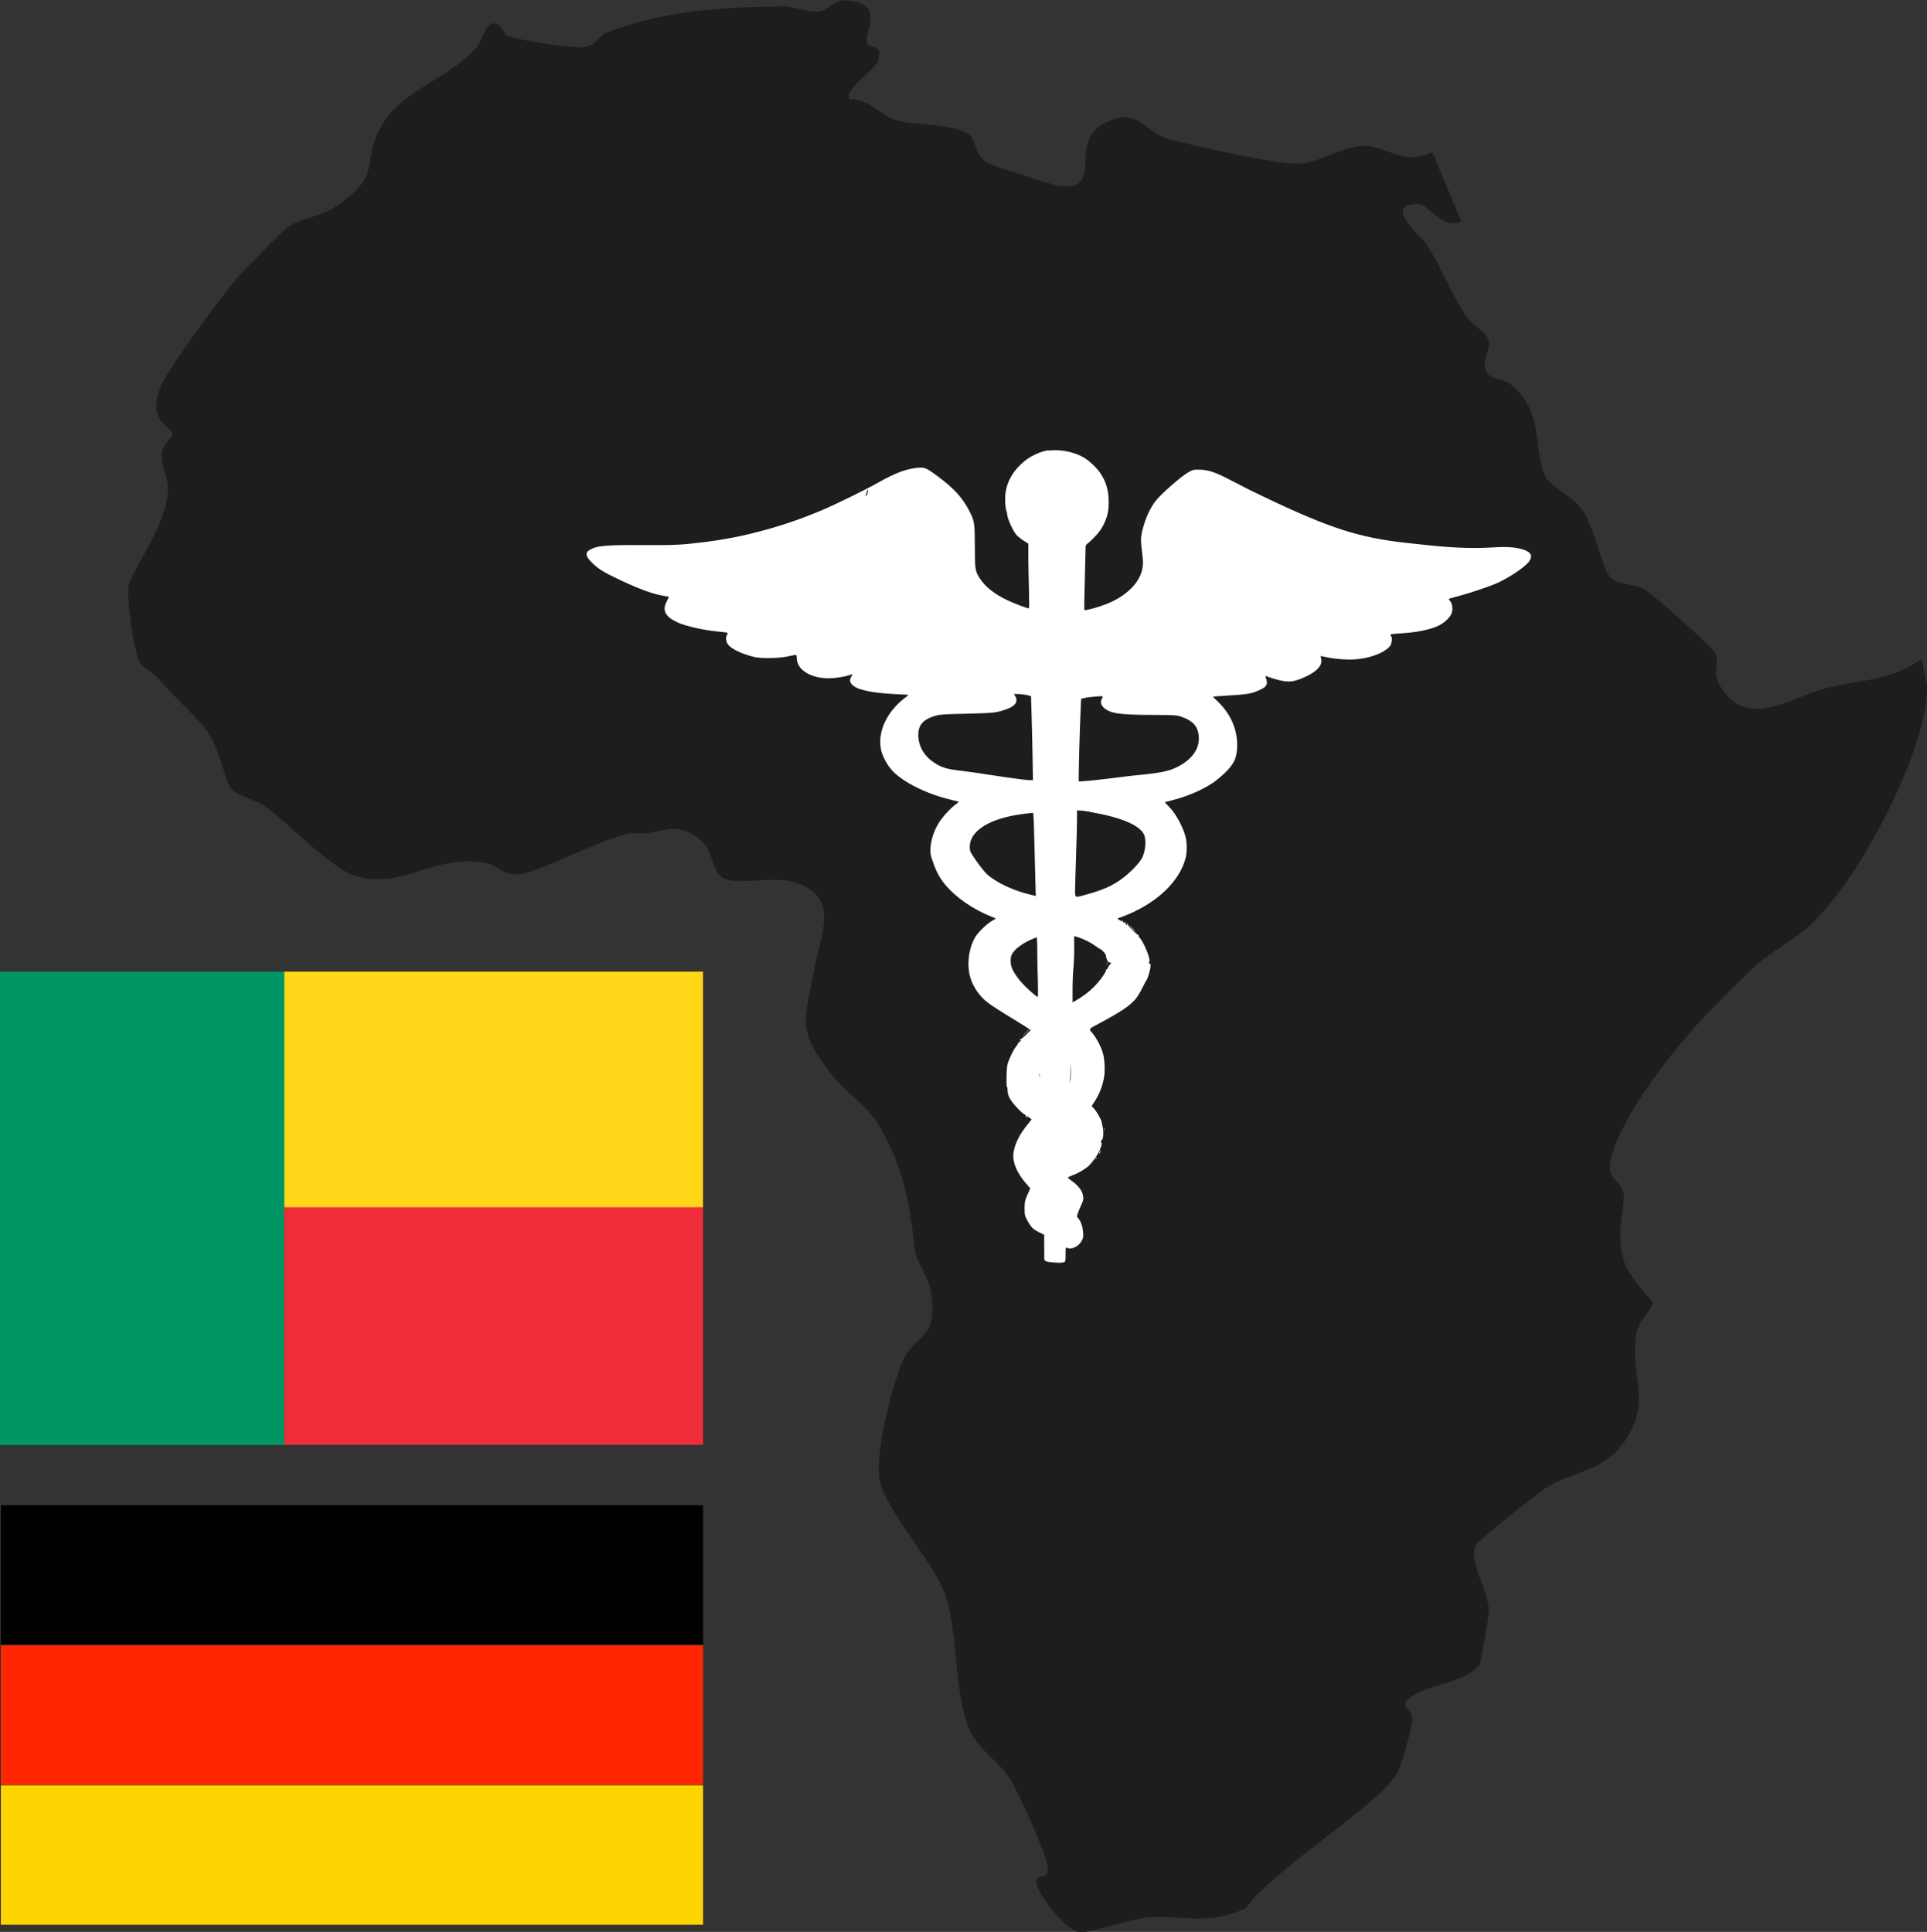<?xml version="1.0" encoding="UTF-8"?>
<svg id="Ebene_2" data-name="Ebene 2" xmlns="http://www.w3.org/2000/svg" viewBox="0 0 316.64 317.51">
  <rect x="0" y="0" width="316.64" height="317.51" fill="#333333" stroke="none"/>
  <defs>
    <style>
      .cls-1 {
        fill: #ef2c3a;
      }

      .cls-2 {
        fill: #009664;
      }

      .cls-3 {
        fill: #ff2600;
      }

      .cls-4 {
        fill: #1d1d1b;
      }

      .cls-5 {
        fill: #ffd300;
      }

      .cls-6 {
        fill: #fff;
      }

      .cls-7 {
        fill: #fdd718;
      }
    </style>
  </defs>
  <g id="Ebene_2-2" data-name="Ebene 2">
    <path class="cls-4" d="M298.6,150.85c7.37-7.39,17.68-27.04,18.03-37.31.06-1.72-.7-3.58-.84-5.3h0c-4.83,3.7-10.61,3.51-15.72,4.85-5.98,1.57-12.85,6.9-17.3-.14-1.65-2.61-.11-3.84-.93-5.61-.47-1.01-10.36-9.78-11.63-10.47-1.78-.96-4.57-.81-5.62-2.03-1.43-1.67-2.59-8.05-4.47-10.85-1.75-2.6-5.24-3.9-6.05-5.44-2.4-4.55-.03-10.47-5.75-15.32-1.03-.87-3.33-1.01-3.93-1.85-1.27-1.79.83-3.97.11-5.77-.42-1.04-2.91-2.48-3.81-3.91-2.31-3.68-4.17-8.46-6.63-12.04-.23-.33-7.11-6.2-1.07-6.12,1.89.03,3.96,4.27,7.17,2.91l-4.82-11.46c-4.65,2.33-7.51-.94-10.94-1.01-3.88-.08-7.66,3.02-11.47,2.95-3.78-.08-16.73-2.94-20.92-4.08-4.25-1.16-4.89-5.52-10.6-2.54-6.08,3.17.32,11.41-7.56,10.23-.73-.11-11.12-3.42-11.63-3.74-2.02-1.31-1.83-3.95-3.12-4.78-2.84-1.82-8.65-1.33-11.84-2.28-2.58-.77-4.57-3.59-7.63-3.4-1.24-1.38,4.09-4.76,4.65-6.37.96-2.76-1.68-2.01-1.82-2.83-.42-2.41,3.16-6.46-3.38-7.09-2.03-.2-3.06,1.76-4.65,1.86-1.25.08-3.25-.64-5.3-.82v-.06c-10.12.12-19.86.6-29.6,4.4-1.07.41-1.63,2.02-3.48,2.33-1.63.27-11.27-1.17-12.88-1.94-.39-.18-.73-2.33-2.38-1.92-1.14.29-1.75,3.06-2.41,3.83-4.78,5.57-13.53,7.18-16.52,14.6-2.02,5.01.29,6.34-5.49,10.79-3.51,2.71-6.65,2.55-9.17,4.23-.45.3-6.79,6.72-7.65,7.67-2.63,2.93-11.79,15.29-13.12,18.46-2.43,5.82,1.95,6.84,1.93,7.87,0,.48-1.54,1.63-1.72,2.96-.3,2.07,1.09,4.17.95,6.53-.36,5.85-6.12,13.06-6.51,15.62-.26,1.7.97,11.82,2.18,12.81,2.5,2.04,1.57.89,3.97,3.61,1.75,1.98,5.64,5.55,6.95,7.46,2.05,3.01,2.74,8.13,3.96,9.43.98,1.05,4.08,1.73,5.68,2.94,3.66,2.75,10.91,10.23,14.6,11.26,8.03,2.24,12.66-3.66,21.33-2.17,1.98.34,2.74,2.13,5.68,1.88,2.93-.26,13.12-5.65,17.72-6.68.04,0,.07,0,.11-.02.83-.17,1.97.12,2.87,0,0,0,0,0,0-.01,3.44-.48,5.55-1.8,8.98,1.07,2.25,1.87,1.84,5.72,4.09,6.44,2.27.73,6.26-.04,8.92.15h0s0,0,0,0c0,0,.01,0,.02,0,.23.01.48,0,.73,0l.2.04c9.48,1.9,5.85,8.52,4.79,14.35h-.01c-1.61,8.93-3.11,10.03,2.9,17.69,2.34,2.99,5.88,5.07,7.83,8.45,4.01,6.99,4.88,12.76,5.72,20.05.27,2.29,2.3,4.64,2.66,7.02,1.23,8.38-2.54,6.75-4.65,11.52-1.81,4.1-4.68,15.6-3.71,19.82,1.15,5,9.09,13.44,10.83,18.85,1.95,6.06,1.38,14.48,3.39,20.56,1.5,4.54,4.88,5.93,7.05,9.22,1.42,2.16,6.16,12.63,6.33,14.87.14,1.96-2.38.8-1.87,2.65.57,2.05,4.96,7.7,7.11,7.87,1.55.12,8.55-2.31,11.51-2.49,5.8-.35,9.58,1.4,15.74-1.48,4.75-6.6,21.12-16.37,24.84-22.08.69-1.07,2.51-7.68,2.54-8.93.04-1.54-1.72-2.03-1.06-2.94,2.02-2.77,9.99-2.85,12.12-6.17.23-.36,1.5-7.84,1.51-8.47.06-3.83-3.48-8.1-2.09-11.16.35-.76,10.27-8.59,11.66-9.44,4.58-2.82,9.52-2.51,13.07-8.04,4.14-6.42.38-10.77,1.66-17.44.36-1.89,2.69-3.96,2.62-4.85-.03-.44-4.03-4.12-4.88-7.34-1.22-4.65.52-8.66.09-10.72-.62-2.98-4.14-1.52-.92-8.92,2.86-6.59,9.53-15.13,14.55-20.39,2.22-2.32,5.34-5.45,7.66-7.66h-.03s0,0,.01,0c2.76-2.62,7.12-4.65,10.58-8.12Z"/>
    <g>
      <path class="cls-6" d="M172.3,74c-1.44.19-3.23,1.07-4.45,2.21-1.72,1.6-2.67,3.58-2.69,5.65,0,.99.08,1.89.22,2.11.04.05.08.35.13.68.08.73.97,2.63,1.5,3.25.22.24.75.68,1.18.95l.78.51v2.44c.02,1.35.06,3.73.11,5.32.04,1.58.04,2.87-.01,2.87-.28,0-2.55-.85-3.55-1.35-2.15-1.03-3.56-2.15-4.49-3.54-.79-1.19-.84-1.46-.85-5.3-.01-3.86-.06-4.18-.87-5.75-1.12-2.22-2.51-3.75-5.23-5.77-1.82-1.36-2.15-1.5-3.21-1.41-1.94.18-3.7.84-6.34,2.32-2.17,1.24-7.14,3.67-9.39,4.63-4.23,1.79-8.2,3.08-12.91,4.16-1.78.41-4.44.87-6.67,1.14-3.59.44-4.63.49-9.88.47-6.23-.04-7.65.1-8.82.81-.81.49-.61,1.16.73,2.38.98.89,1.89,1.42,4.58,2.68,3.3,1.53,5.34,2.24,7.19,2.52.3.05.56.11.56.12,0,.02-.16.35-.36.73-.79,1.5-.27,2.52,1.76,3.46,1.36.63,4.39,1.3,6.79,1.52.47.04.99.11,1.18.13.33.06.34.07.15.44-.24.46-.16,1.05.19,1.55.52.73,2.46,1.64,4.43,2.07,1.16.25,4,.19,5.4-.12.63-.13,1.21-.25,1.3-.25.11,0,.16.17.16.51.01,2.22,2.96,3.7,6.46,3.26,1.07-.13,2.02-.35,2.55-.56.21-.08.21-.06-.02.32-.32.52-.32.84,0,1.25.7.9,2.91,1.43,6.86,1.65,1.19.06,2.26.12,2.38.12.16,0,.04.15-.36.44-3.06,2.29-4.63,5.64-4.03,8.56.22,1.09,1.01,2.56,1.84,3.46,1.78,1.92,5.63,3.83,9.54,4.77.63.16,1.22.3,1.32.33s-.05.19-.36.42c-.92.65-2.33,2.19-2.91,3.2-.75,1.26-1.19,2.62-1.29,3.92-.06.96-.04,1.14.33,2.19.57,1.7,1.14,2.78,2.01,3.84,1.78,2.16,4.55,4.09,7.72,5.37l.69.29-.63.36c-.95.55-2.43,2.01-2.86,2.83-1.05,1.99-1.32,4.5-.7,6.57.44,1.48,1.55,3.07,2.83,4.04.73.55,2.06,1.41,4.89,3.13.9.56,1.76,1.09,1.9,1.21l.27.21-.76.75c-.41.41-.79.72-.82.68s-.13.04-.23.15c-.16.19-.15.21.05.05.11-.08.21-.11.21-.04,0,.12-.34.45-.47.45-.04,0-.06.05-.04.1.01.06-.11.27-.28.47-.51.61-1.36,2.41-1.5,3.19-.15.8-.18,3.63-.04,3.54.05-.04.08.22.1.56,0,.44.11.84.34,1.27.35.7,1.86,2.36,2.36,2.61.17.08.3.22.29.29s.06.21.18.3c.18.15.19.13.04-.06-.23-.29-.01-.25.4.07l.34.28-.59.73c-1.44,1.75-2.23,3.35-2.41,4.9-.16,1.37.58,3.15,1.98,4.78l.79.92-.47,1.07c-.42.98-.46,1.14-.46,2.21s.02,1.19.45,2c.61,1.12.92,1.43,1.93,1.94l.84.42v1.67c.02.91.02,1.83.01,2.04-.05.62.19.74,1.64.84.85.06,1.38.05,1.58-.05.28-.12.29-.18.29-1.3s.01-1.15.22-1.07c.76.35,1.9-.19,2.43-1.16.25-.49.28-.64.22-1.43-.07-.93-.4-1.84-.81-2.28-.23-.25-.24-.29-.06-.79.1-.29.34-.9.55-1.35.41-.91.44-1.08.24-1.87-.17-.64-.91-1.52-1.79-2.12-.34-.23-.62-.47-.62-.53,0-.07.36-.25.81-.41.85-.29,2.18-1.09,2.68-1.6,1.24-1.27,2.33-3.37,1.98-3.8-.12-.13-.1-.21.08-.34.27-.19.35-1.3.16-2.16-.06-.3-.15-.69-.18-.87-.07-.42-.85-1.76-1.29-2.22l-.35-.36.36-.55c.91-1.33,1.48-2.81,1.71-4.37.15-1.05.06-2.81-.21-3.76-.25-.96-1.05-2.5-1.7-3.27s-.7-.68.91-1.54c3.8-2.04,5.1-2.91,6.12-4.07.3-.35.8-1.15,1.1-1.78.32-.63.63-1.24.72-1.33.22-.27.67-1.84.67-2.35,0-.33-.05-.44-.19-.44-.17,0-.17-.04-.05-.18s.11-.33-.06-.95c-.25-.97-1.04-2.59-1.44-3.03-.18-.19-.28-.4-.24-.47.05-.07.04-.1-.04-.06-.13.08-1.78-1.53-1.67-1.64.04-.04-.04-.13-.15-.23-.19-.16-.21-.15-.05.04.1.13.11.22.04.22-.13,0-.33-.23-.33-.39,0-.04-.05-.12-.11-.18s-.07-.02-.01.07c.06.11.04.15-.07.11-.1-.04-.17-.12-.17-.18,0-.07-.05-.18-.11-.24s-.07-.04-.02.05c.12.22-.05.19-.45-.07l-.35-.23.9-.33c5.42-2.05,9.31-5.66,10.34-9.63.23-.92.23-2.51,0-3.43-.45-1.69-1.58-3.8-2.63-4.87-.45-.47-.8-.86-.79-.86.01-.01.51-.15,1.12-.3,2.47-.62,4.96-1.67,6.78-2.89.47-.32,1.35-1.03,1.94-1.6,1.58-1.52,2.05-2.58,2.05-4.67-.01-2.57-1.09-5.04-3.08-6.98l-.93-.92,1.04-.08c.58-.04,1.88-.13,2.87-.19,1.95-.13,2.69-.29,3.9-.87,1.02-.47,1.25-.9.98-1.73-.17-.51-.17-.56.01-.49.89.35,2.09.69,2.84.81,1.13.17,1.86.04,3.31-.58,2.1-.91,3.14-2.01,2.86-3.08-.11-.46-.11-.49.15-.42,2.1.51,4.5.67,6.28.42,2.24-.3,4.37-1.26,4.96-2.22.24-.41.32-1.35.11-1.48-.06-.04-.12-.15-.12-.23,0-.12.4-.18,1.49-.24,2.81-.16,5.06-.61,6.46-1.3.85-.42,1.73-1.22,2.02-1.84.32-.65.27-1.54-.1-2.09-.18-.24-.3-.46-.28-.47.02-.02.64-.18,1.37-.38,1.76-.45,5.03-1.53,6.39-2.12,2.01-.87,4.77-2.7,5.42-3.61.64-.92.36-1.54-.87-1.95-1.33-.44-2.67-.53-5.42-.36-3.2.18-6.66.04-11.52-.51-.63-.06-1.64-.17-2.24-.24-7.86-.86-12.67-2.41-23.4-7.53-1.39-.67-2.63-1.26-2.73-1.32s-.64-.34-1.21-.63-1.62-.84-2.34-1.2c-1.86-.96-3.15-1.36-4.45-1.37-.97,0-1.08.02-1.82.45-1.16.65-4.39,3.48-5.31,4.64-.93,1.19-1.61,2.64-2.15,4.6-.35,1.3-.38,1.96-.11,4.03.16,1.19.17,1.71.07,2.36-.36,2.44-2.66,4.74-6.03,6.04-1.31.51-3.41,1.08-3.53.96-.04-.05-.01-2.06.06-4.49s.13-4.8.13-5.29c0-.86.01-.91.4-1.21.98-.81,2-1.96,2.41-2.75.76-1.47.99-2.36.99-3.94.01-1.95-.4-3.41-1.38-4.84-.58-.87-1.84-2.05-2.7-2.55-1.65-.95-3.87-1.38-5.72-1.14ZM142.58,80.91c-.08.49-.29.84-.29.5,0-.22.24-.95.32-.95.04,0,.02.21-.02.45ZM168.98,114.3l.44.11.07,2.45c.05,1.36.12,4.46.17,6.91l.07,4.46h-.35c-.67,0-3.5-.38-6.54-.85-1.66-.27-3.77-.56-4.67-.67-2.62-.3-3.46-.55-4.73-1.41-1.64-1.09-2.55-2.72-2.55-4.55,0-1.61.86-2.56,2.83-3.12.76-.21,1.41-.25,5.12-.33,4.41-.1,4.83-.15,6.41-.69,1.19-.41,1.77-.91,1.77-1.52,0-.23-.08-.52-.18-.65-.1-.12-.18-.28-.18-.34,0-.12,1.66.01,2.32.18ZM181.22,114.47s-.08.24-.19.44c-.25.51-.12.98.39,1.44,1.04.91,2.52,1.13,7.87,1.15,3.7.01,4.06.04,4.75.27,2.07.69,2.95,1.76,2.95,3.61s-1.2,3.44-3.4,4.6c-1.46.76-2.66,1.02-6.61,1.41-.73.07-2.12.23-3.09.36-2.72.36-6.56.75-6.63.68s.17-9.23.32-12.06l.07-1.52.41-.1c.76-.21,3.16-.41,3.16-.28ZM179.17,133.45c4.95.86,7.99,2.12,8.78,3.64.44.85.3,2.72-.27,3.87-.42.86-1.86,2.35-3.19,3.36-1.66,1.26-3.37,2.01-6.21,2.76-1.83.49-1.66.69-1.6-1.96.04-1.25.11-3.76.17-5.57.07-1.82.12-3.99.12-4.83v-1.52h.41c.22,0,1.03.11,1.78.24ZM169.95,137.7c.05,2.23.12,5.29.17,6.8l.08,2.75-.76-.18c-2.8-.63-5.71-2-7.25-3.38-.53-.49-1.79-2.15-2.45-3.21-.35-.57-.4-.76-.39-1.37.05-2.39,2.8-4.28,7.38-5.12,1.14-.21,2.81-.41,3.02-.36.07.01.15,1.53.19,4.07ZM177.23,154.05c.95.33,2.13.93,2.86,1.48.35.25.68.47.75.47.15,0,.86.81.89,1.01,0,.08.02.19.02.27.01.06.1.3.18.51.12.3.24.4.47.4q.32,0,.07.23c-.13.12-.32.4-.4.61-.1.21-.22.34-.29.29-.07-.04-.08-.01-.04.07.13.22-.97,1.79-1.99,2.81-.87.87-1.72,1.5-2.93,2.22l-.58.33v-2.16c0-1.19.07-2.81.15-3.61.08-.8.13-2.29.12-3.31-.02-1.01-.02-1.84.01-1.84.02,0,.34.1.7.23ZM170.44,156.39c.01,1.29.05,3.5.1,4.92.04,1.41.04,2.56-.01,2.55-.41-.16-2.12-1.71-2.81-2.55-1.24-1.5-1.65-2.34-1.65-3.37,0-.7.05-.89.38-1.38.46-.69,1.64-1.54,2.87-2.09.51-.23.97-.41,1.03-.41.05,0,.1,1.05.1,2.33ZM175.88,177.52l-.12.49.06-.49c.04-.27.07-1.03.08-1.7l.02-1.21.04,1.21c.02.67-.01,1.43-.08,1.7ZM170.87,176.94c-.04.12-.06.02-.06-.21s.02-.33.06-.22c.02.12.02.32,0,.42Z"/>
      <path class="cls-6" d="M181.85,158.37c0,.19.02.27.06.15.02-.11.02-.28,0-.36-.04-.07-.06.01-.06.22Z"/>
      <path class="cls-6" d="M186.01,152.61c.25.27.5.49.53.49s-.16-.22-.41-.49-.5-.49-.53-.49.16.22.41.49Z"/>
      <path class="cls-6" d="M168.42,169.85l-.61.64.64-.61c.58-.56.69-.67.59-.67-.01,0-.3.29-.63.63Z"/>
      <path class="cls-6" d="M181.36,185.59c0,.17.02.23.06.15.02-.07.02-.22,0-.3-.04-.07-.06-.01-.06.16Z"/>
      <path class="cls-6" d="M180.62,189.43c-.12.32-.12.33.05.11.1-.13.18-.28.18-.34,0-.18-.08-.1-.23.23Z"/>
      <path class="cls-6" d="M179.99,190.4c-.16.19-.15.21.05.05s.25-.25.16-.25c-.02,0-.12.1-.21.21Z"/>
    </g>
    <rect class="cls-2" y="159.69" width="46.72" height="77.79"/>
    <rect class="cls-7" x="46.72" y="159.69" width="68.8" height="39.05"/>
    <rect class="cls-1" x="46.72" y="198.41" width="68.8" height="39.05"/>
    <rect x=".14" y="247.39" width="115.39" height="22.92"/>
    <rect class="cls-3" x=".14" y="270.4" width="115.39" height="22.92"/>
    <rect class="cls-5" x=".14" y="293.41" width="115.39" height="22.92"/>
  </g>
</svg>
